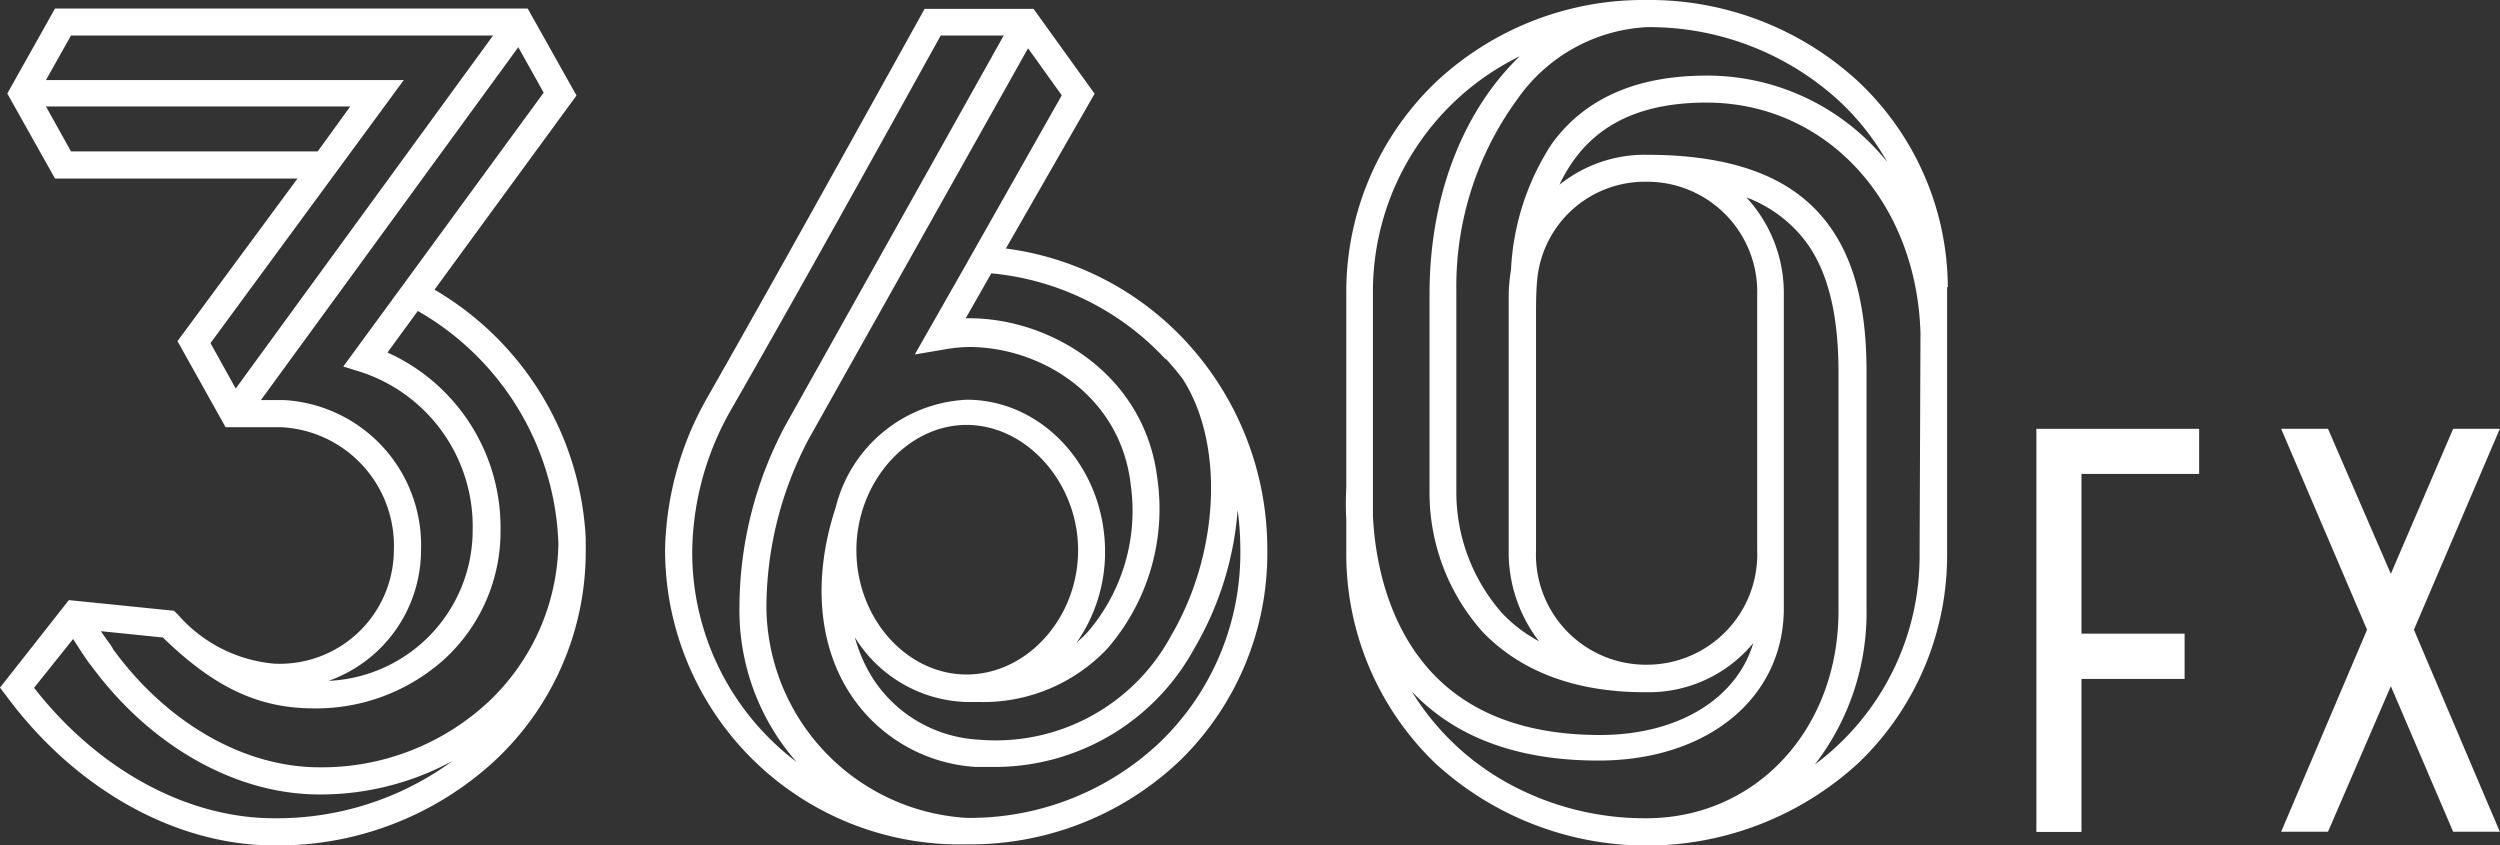 <?xml version="1.0" encoding="UTF-8"?> <svg xmlns="http://www.w3.org/2000/svg" viewBox="0 0 140.85 47.63"><rect x="0" y="0" width="140.85" height="47.63" fill="#333333" stroke="none"/><defs><style>.cls-1{fill:#fff;}</style></defs><g id="Layer_2" data-name="Layer 2"><g id="Layer_2-2" data-name="Layer 2"><path class="cls-1" d="M33,30.32h0a17.24,17.24,0,0,0-8.52-14l8-10.94L29.73.48H3.1L.41,5.27,3.1,10.06H16.76L10,19.22l2.71,4.85h3.16A6.69,6.69,0,0,1,22.19,31a6.43,6.43,0,0,1-6.75,6.39A8.15,8.15,0,0,1,10,34.6l-.2-.19-5.92-.6L0,38.74l.35.46c3.9,5.28,9.55,8.43,15.09,8.43a18,18,0,0,0,12.38-4.72A16.11,16.11,0,0,0,33,31c0-.13,0-.26,0-.4S33,30.41,33,30.32ZM4,8.53,2.59,6H19.73L17.9,8.53Zm7.86,10.8L22.75,4.51H2.59L4,2H27.78L13.28,21.89ZM23.72,31A8.19,8.19,0,0,0,16,22.54H14.7L29.2,2.66l1.43,2.56L22.71,16.05h0l-3.37,4.6,1,.31a9.16,9.16,0,0,1,6.29,8.92,8.5,8.5,0,0,1-8.12,8.48A7.82,7.82,0,0,0,23.72,31ZM15.44,46.1c-4.9,0-9.92-2.73-13.52-7.35L4.12,36c.48.76.94,1.44,1,1.48l0,0C8.43,42,13.24,44.76,18,44.76a15.6,15.6,0,0,0,7.5-1.89A16.75,16.75,0,0,1,15.44,46.1Zm12.07-6.55A13.79,13.79,0,0,1,18,43.23c-4.25,0-8.6-2.49-11.64-6.67,0-.07-.34-.5-.68-1l3.43.35.06,0c2.9,2.82,5.39,4,8.52,4a10.79,10.79,0,0,0,7.41-2.83,9.76,9.76,0,0,0,3.1-7.22,10.81,10.81,0,0,0-6.37-10l1.71-2.34a15.72,15.72,0,0,1,7.92,13.1A12.52,12.52,0,0,1,27.51,39.55Z"></path><path class="cls-1" d="M109.74,16.17a16,16,0,0,0-5.06-11.59A17.36,17.36,0,0,0,92.75,0a17.09,17.09,0,0,0-11.9,4.67,16.36,16.36,0,0,0-5,11.72V27.53a14.69,14.69,0,0,0,0,1.73v2a16.35,16.35,0,0,0,5,11.73,17.62,17.62,0,0,0,23.85,0,16.19,16.19,0,0,0,5-11.74l0-12h0c0-.16,0-.33,0-.49V16.18Zm-17-14.64a15.83,15.83,0,0,1,10.88,4.16,14.38,14.38,0,0,1,2.71,3.44A13,13,0,0,0,96.13,4.26c-3.94,0-6.88,1.3-8.72,3.87a14.21,14.21,0,0,0-2.28,7.07A9.52,9.52,0,0,0,85,16.63V31a8.21,8.21,0,0,0,1.71,5.13,8.17,8.17,0,0,1-2.06-1.56,10.31,10.31,0,0,1-2.6-6.84V16.29A17.85,17.85,0,0,1,85.48,5.6,9.51,9.51,0,0,1,92.75,1.53Zm0,8.71A6.2,6.2,0,0,1,99,16.63V31a6.22,6.22,0,0,1-6.26,6.45h-.08A6.2,6.2,0,0,1,86.54,31V17.89c0-.88,0-1.71.11-2.49A6.09,6.09,0,0,1,92.75,10.24ZM77.35,16.4A14.77,14.77,0,0,1,85.62,3.17C82.68,6,80.54,10.64,80.54,16.58v11.1a11.77,11.77,0,0,0,3,7.93C85.67,37.82,88.74,39,92.67,39h.11a7.64,7.64,0,0,0,6-2.77c-.93,3.13-4.22,5.18-8.64,5.18-4.12,0-7.31-1.19-9.49-3.54C78,35,77.45,31.13,77.35,29.06Zm15.4,29.7a16,16,0,0,1-7.84-2,14.6,14.6,0,0,1-5.47-5.31l0,.06c2.48,2.69,6.05,4,10.62,4,6.15,0,10.44-3.53,10.44-8.58V16.63a7.93,7.93,0,0,0-2.11-5.51,7.51,7.51,0,0,1,2.94,2c1.52,1.67,2.25,4.24,2.25,7.83V34.32C103.63,41,99,46.1,92.75,46.1Zm15.4-14.87a14.62,14.62,0,0,1-5.9,11.84,14,14,0,0,0,2.91-8.75V20.9c0-4-.87-6.89-2.65-8.86-2-2.24-5.22-3.32-9.76-3.32a7.67,7.67,0,0,0-4.89,1.69c1.47-3.13,4.19-4.63,8.28-4.63,6.74,0,11.85,5.56,12.06,13Z"></path><path class="cls-1" d="M114.73,24.16h9.17V26.7h-6.63v9h5.81v2.55h-5.81v8.62h-2.54Z"></path><path class="cls-1" d="M136,35.48l4.84,11.38h-2.63l-3.51-8.2-3.54,8.2h-2.64l4.84-11.38-4.84-11.32h2.64l3.54,8.17,3.51-8.17h2.63Z"></path><path class="cls-1" d="M66.79,19.21A16.79,16.79,0,0,0,56.67,14l5-8.72L58.23.5H52.09l-.22.4c-3.46,6.23-8.19,14.77-12,21.46A18,18,0,0,0,37.47,31a16.6,16.6,0,0,0,17,16.57,17.12,17.12,0,0,0,12-4.71A16.3,16.3,0,0,0,71.4,31,17.23,17.23,0,0,0,66.79,19.21Zm-1.11,1c.33.36.64.73.94,1.12C69,25,68.7,31.15,66,35.78A11.23,11.23,0,0,1,55.1,41.67a7.58,7.58,0,0,1-5.86-3.35,8.53,8.53,0,0,1-1.08-2.42,7.65,7.65,0,0,0,6.26,3.65l.72,0a9.61,9.61,0,0,0,7.24-3A12,12,0,0,0,65.21,27c-.69-5.89-6-9.07-10.61-9.07h-.19l1.44-2.53A15.33,15.33,0,0,1,65.68,20.25ZM48.25,31c0-3.82,2.85-7.06,6.21-7.06s6.28,3.24,6.28,7.06-2.88,7-6.28,7S48.25,34.82,48.25,31ZM39,31a16.44,16.44,0,0,1,2.19-7.92C44.93,16.56,49.55,8.23,53,2h3.55L44.23,24a21.85,21.85,0,0,0-2.57,10.25,12.94,12.94,0,0,0,3.22,8.68A14.8,14.8,0,0,1,39,31ZM65.38,41.79a15.58,15.58,0,0,1-10.92,4.29A12,12,0,0,1,43.18,34.24a20.36,20.36,0,0,1,2.39-9.52l12.35-22,1.9,2.65-5.66,10-2.62,4.6,1.6-.27a8.64,8.64,0,0,1,1.46-.15c4,0,8.51,2.7,9.1,7.72a10.49,10.49,0,0,1-2.43,8.35,8.25,8.25,0,0,1-.61.58,8.92,8.92,0,0,0,1.6-5.1c0-4.73-3.5-8.58-7.8-8.58a8,8,0,0,0-7.38,6.08s0,0,0,0c-1.3,3.94-1,7.8.9,10.61a9.1,9.1,0,0,0,7,4c.38,0,.76,0,1.13,0a12.81,12.81,0,0,0,11.18-6.68,18.16,18.16,0,0,0,2.44-7.79A16.81,16.81,0,0,1,69.88,31,14.78,14.78,0,0,1,65.38,41.79Z"></path></g></g></svg> 